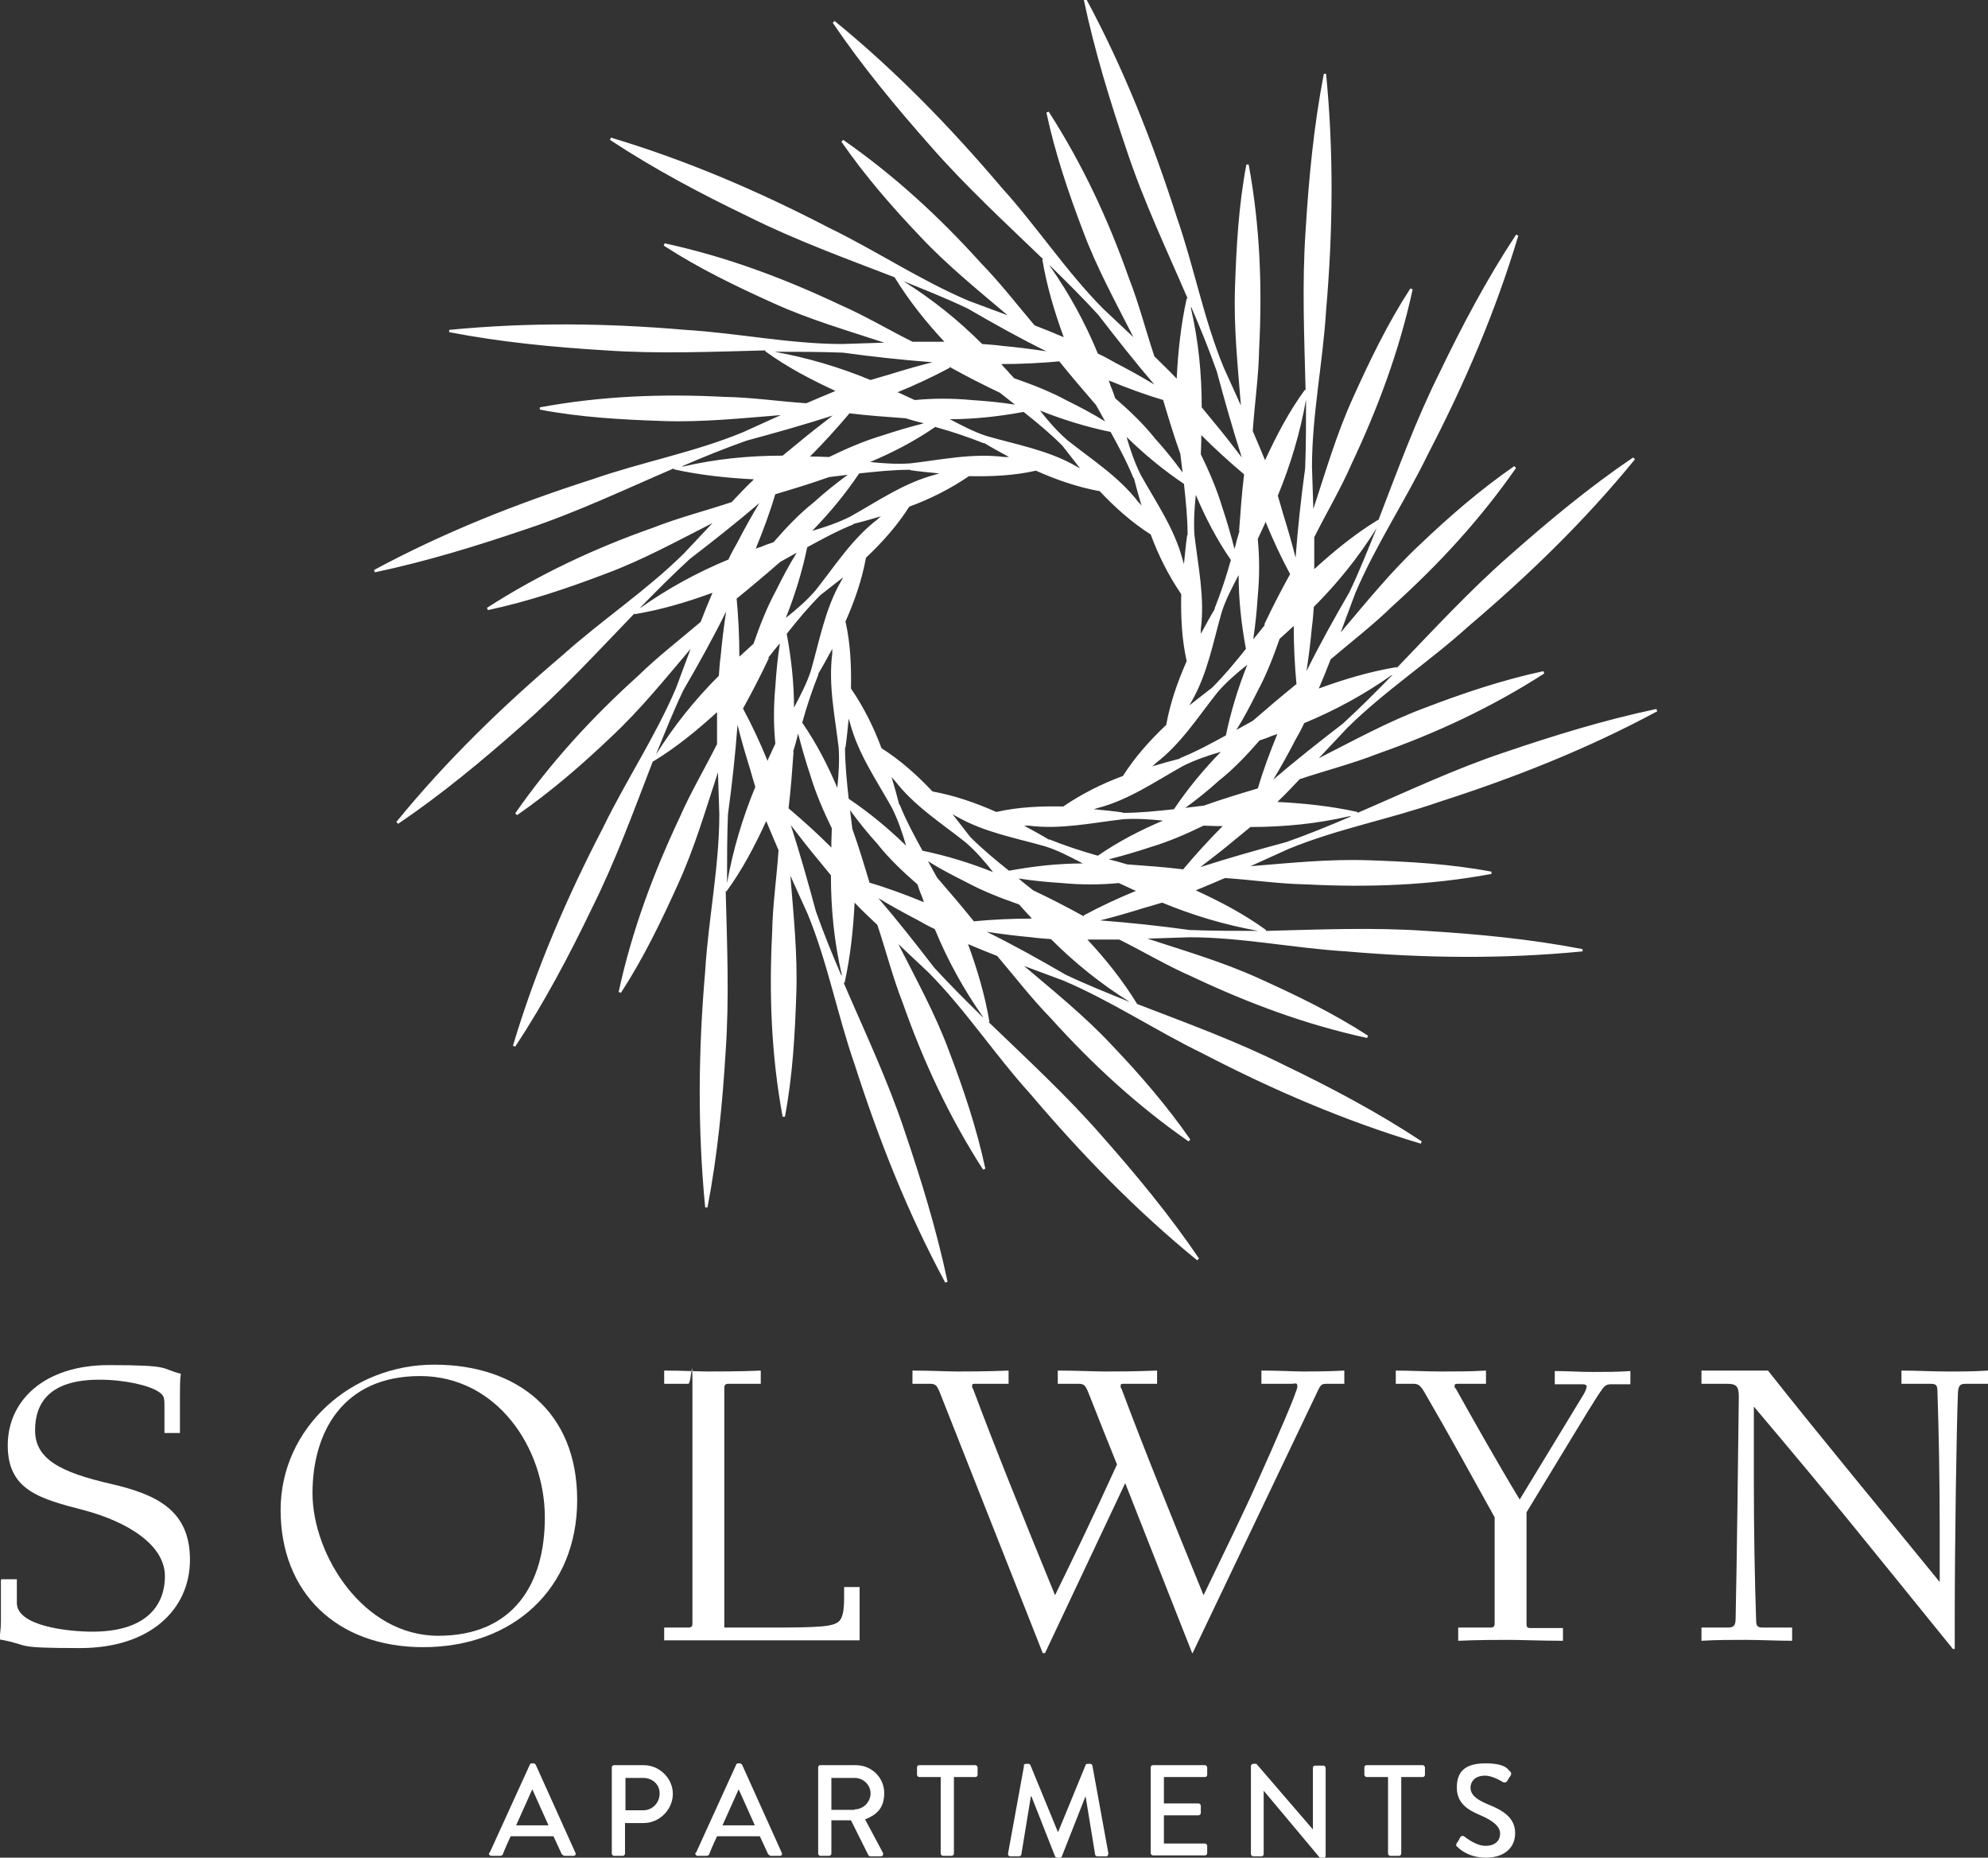 <?xml version="1.0" encoding="UTF-8"?>
<svg id="Layer_1" xmlns="http://www.w3.org/2000/svg" version="1.1" viewBox="0 0 436.4 407.7">
  <rect x="0" y="0" width="436.4" height="407.7" fill="#333333" stroke="none"/>
  <!-- Generator: Adobe Illustrator 29.1.0, SVG Export Plug-In . SVG Version: 2.1.0 Build 142)  -->
  <path d="M277.9,204.3v-.2c-4.8-3.5-10-6.2-15.4-8.7,2.2-.9,4.3-1.8,6.4-2.7,6,.4,12,1.3,18,1.4,13.6.7,27,.2,40.5-2.3v-.5c-9-1.7-18-2.2-27-2.5-8.6-.3-17.2.6-25.9,1.3,2.8-1.3,5.6-2.5,8.4-3.8,10.7-4.4,22.1-6.5,33-10.3,16.5-5.3,32.5-11.6,47.9-19.9l-.2-.5c-11.4,2.4-22.4,5.8-33.3,9.5-11.1,3.7-21.6,8.7-32.3,13.3v-.2c-5.9-1.3-11.7-1.9-17.6-2.2,1.7-1.6,3.3-3.3,4.9-5,5.7-1.9,11.6-3.4,17.2-5.6,12.8-4.5,25-10.2,36.5-17.6l-.2-.5c-8.9,1.9-17.5,4.8-25.9,8-8.1,3-15.7,7.2-23.4,11.1,2.1-2.2,4.2-4.5,6.3-6.7,8.2-8.1,18-14.5,26.5-22.2,13.2-11.2,25.6-23.2,36.6-36.7l-.4-.4c-9.6,6.5-18.5,13.9-27.1,21.5-8.8,7.7-16.7,16.3-24.8,24.7v-.2c-6,1-11.6,2.7-17.1,4.7.9-2.1,1.8-4.3,2.6-6.4,4.6-3.9,9.4-7.6,13.7-11.8,10.1-9.1,19.2-19,27-30.2l-.4-.4c-7.5,5.2-14.3,11.1-20.8,17.3-6.3,5.9-11.7,12.6-17.3,19.2,1.1-2.9,2.1-5.7,3.2-8.6,4.5-10.6,11-20.3,16-30.6,8-15.4,14.8-31.2,19.8-47.9l-.5-.2c-6.4,9.7-11.8,19.9-16.8,30.3-5.2,10.4-9.2,21.4-13.4,32.3h-.1c-5.1,3.1-9.6,6.8-14,10.8,0-2.3,0-4.6,0-7,2.7-5.4,5.8-10.6,8.2-16.1,5.8-12.3,10.5-24.9,13.4-38.3l-.5-.2c-5,7.7-8.9,15.8-12.6,24-3.6,7.9-6,16.2-8.7,24.4-.1-3.1-.2-6.1-.3-9.2,0-11.5,2.4-22.9,3.1-34.4,1.5-17.3,1.7-34.5,0-51.9h-.5c-2.2,11.4-3.3,22.9-4,34.4-.8,11.6-.3,23.3,0,35h-.2c-3.5,4.8-6.2,10-8.7,15.4-.9-2.2-1.8-4.3-2.7-6.4.4-6,1.3-12,1.4-18,.7-13.6.2-27-2.3-40.5h-.5c-1.7,9-2.2,18-2.5,27-.3,8.6.6,17.2,1.3,25.9-1.3-2.8-2.5-5.6-3.8-8.4-4.4-10.7-6.5-22.1-10.3-33-5.3-16.5-11.6-32.5-19.9-47.9l-.5.2c2.4,11.4,5.8,22.4,9.5,33.3,3.7,11.1,8.7,21.6,13.3,32.3h-.2c-1.3,5.9-1.9,11.7-2.2,17.6-1.6-1.7-3.3-3.3-4.9-4.9-1.9-5.7-3.4-11.6-5.6-17.2-4.5-12.8-10.2-25-17.6-36.5l-.5.2c1.9,8.9,4.8,17.5,8,25.9,3,8.1,7.2,15.7,11.1,23.4-2.2-2.1-4.5-4.2-6.7-6.3-8.1-8.2-14.5-18-22.2-26.5-11.2-13.2-23.2-25.6-36.7-36.6l-.4.4c6.5,9.6,13.9,18.5,21.5,27.1,7.7,8.8,16.3,16.7,24.7,24.8h-.2c1,6,2.7,11.6,4.7,17.1-2.1-.9-4.3-1.8-6.4-2.6-3.9-4.6-7.6-9.4-11.8-13.7-9.1-10.1-19-19.2-30.2-27l-.4.4c5.2,7.5,11.1,14.3,17.3,20.8,5.9,6.3,12.6,11.7,19.2,17.3-2.9-1.1-5.7-2.1-8.6-3.2-10.6-4.5-20.3-11-30.6-16-15.4-8-31.2-14.8-47.9-19.8l-.2.5c9.7,6.4,19.9,11.8,30.3,16.8,10.4,5.2,21.4,9.2,32.3,13.4h-.1c3.2,5.2,6.9,9.8,10.9,14.1-2.3,0-4.6,0-7,0-5.4-2.7-10.6-5.8-16.1-8.2-12.3-5.8-24.9-10.5-38.3-13.4l-.2.5c7.7,5,15.8,8.9,24,12.6,7.9,3.6,16.2,6,24.4,8.7-3.1.1-6.1.2-9.2.3-11.5,0-22.9-2.4-34.4-3.1-17.3-1.5-34.5-1.7-51.9,0v.5c11.4,2.2,22.9,3.3,34.4,4,11.6.8,23.3.3,35,0v.2c4.8,3.5,10,6.2,15.4,8.7-2.2.9-4.3,1.8-6.4,2.7-6-.4-12-1.3-18-1.4-13.6-.7-27-.2-40.5,2.3v.5c9,1.7,18,2.2,27,2.5,8.6.3,17.2-.6,25.9-1.3-2.8,1.3-5.6,2.5-8.4,3.8-10.7,4.4-22.1,6.5-33,10.3-16.5,5.3-32.5,11.6-47.9,19.9l.2.5c11.4-2.4,22.4-5.8,33.3-9.5,11.1-3.7,21.6-8.7,32.3-13.3v.2c5.9,1.3,11.7,1.9,17.6,2.2-1.7,1.6-3.3,3.3-4.9,5-5.7,1.9-11.6,3.4-17.2,5.6-12.8,4.5-25,10.2-36.5,17.6l.2.5c8.9-1.9,17.5-4.8,25.9-8,8.1-3,15.7-7.2,23.4-11.1-2.1,2.2-4.2,4.5-6.3,6.7-8.2,8.1-17.9,14.5-26.5,22.2-13.2,11.2-25.6,23.2-36.6,36.7l.4.4c9.6-6.5,18.5-13.9,27.1-21.5,8.8-7.7,16.7-16.3,24.8-24.7v.2c6-1,11.6-2.7,17.1-4.7-.9,2.1-1.8,4.3-2.6,6.4-4.6,3.9-9.4,7.6-13.7,11.8-10.1,9.1-19.2,19-27,30.2l.4.4c7.5-5.2,14.3-11.1,20.8-17.3,6.3-5.9,11.7-12.6,17.3-19.2-1.1,2.9-2.1,5.7-3.2,8.6-4.5,10.6-11,20.3-16,30.6-8,15.4-14.8,31.2-19.8,47.9l.5.2c6.4-9.7,11.8-19.9,16.8-30.3,5.2-10.4,9.2-21.4,13.4-32.3h.1c5.1-3.1,9.6-6.8,14-10.8,0,2.3,0,4.6,0,7-2.7,5.4-5.8,10.6-8.2,16.1-5.8,12.3-10.5,24.9-13.4,38.3l.5.2c5-7.7,8.9-15.8,12.6-24,3.6-7.9,6-16.2,8.7-24.4.1,3.1.2,6.1.3,9.2,0,11.5-2.4,22.9-3.1,34.4-1.5,17.3-1.7,34.5,0,51.9h.5c2.2-11.4,3.3-22.9,4-34.4.8-11.6.3-23.3,0-35h.2c3.5-4.8,6.2-10,8.7-15.4.9,2.2,1.8,4.3,2.7,6.4-.4,6-1.3,12-1.4,18-.7,13.6-.2,27,2.3,40.5h.5c1.7-9,2.2-18,2.5-27,.3-8.6-.6-17.2-1.3-25.9,1.3,2.8,2.5,5.6,3.8,8.4,4.4,10.7,6.5,22.1,10.3,33,5.3,16.5,11.6,32.5,19.9,47.9l.5-.2c-2.4-11.4-5.8-22.4-9.5-33.3-3.7-11.1-8.7-21.6-13.3-32.3h.2c1.3-5.9,1.9-11.7,2.2-17.6,1.6,1.7,3.3,3.3,5,4.9,1.9,5.7,3.4,11.6,5.6,17.2,4.5,12.8,10.2,25,17.6,36.5l.5-.2c-1.9-8.9-4.8-17.5-8-25.9-3-8.1-7.2-15.7-11.1-23.4,2.2,2.1,4.5,4.2,6.7,6.3,8.1,8.2,14.5,18,22.2,26.5,11.2,13.2,23.2,25.6,36.7,36.6l.4-.4c-6.5-9.6-13.9-18.5-21.5-27.1-7.7-8.8-16.3-16.7-24.7-24.8h.2c-1-6-2.7-11.6-4.7-17.1,2.1.9,4.3,1.8,6.4,2.6,3.9,4.6,7.6,9.4,11.8,13.7,9.1,10.1,19,19.2,30.2,27l.4-.4c-5.2-7.5-11.1-14.3-17.3-20.8-5.9-6.3-12.6-11.7-19.2-17.3,2.9,1.1,5.7,2.1,8.6,3.2,10.6,4.5,20.3,11,30.6,16,15.4,8,31.2,14.8,47.9,19.8l.2-.5c-9.7-6.4-19.9-11.8-30.3-16.8-10.4-5.2-21.4-9.2-32.3-13.4h.1c-3.2-5.2-6.9-9.8-10.9-14.1,2.3,0,4.6,0,7,0,5.4,2.7,10.6,5.8,16.1,8.2,12.3,5.8,24.9,10.5,38.3,13.4l.2-.5c-7.7-5-15.8-8.9-24-12.6-7.9-3.6-16.2-6-24.4-8.7,3.1-.1,6.1-.2,9.2-.3,11.5,0,22.9,2.4,34.4,3.1,17.3,1.5,34.5,1.7,51.9,0v-.5c-11.4-2.2-22.9-3.3-34.4-4-11.6-.8-23.3-.3-35,0ZM259.8,190.8c-4.1-.5-8.3-.8-12.4-1.1-1.3-.4-2.7-.8-4-1.1,3.1-.8,6.2-1.7,9.2-2.7,4-1.2,7.9-2.9,11.6-4.7,1,0,1.9.1,2.9.1.4,0,.9,0,1.3,0-3,3-5.9,6.2-8.6,9.4ZM174.3,155.3c0-5.4-.6-10.8-1.6-16.2,2.3-2.9,4.7-5.8,7.4-8.5,1.7-1.3,3.3-2.6,5-3.9-.2.3-.3.6-.5.9-3.5,6.1-4.7,13-6.6,19.6-.9,2.8-2.3,5.4-3.7,8.1ZM271.9,126.2c0,5.4.6,10.8,1.6,16.2-2.3,2.9-4.7,5.8-7.4,8.5-1.7,1.3-3.3,2.6-5,3.9.2-.3.3-.6.5-.9,3.5-6.1,4.7-13,6.6-19.6.9-2.8,2.3-5.4,3.7-8.1ZM230.3,184.3c-1.8-1.1-3.7-2.1-5.5-3.1.3,0,.7,0,1,0,7,.9,13.8-.6,20.7-1.4,2.9-.2,5.9,0,8.8.3-5,2.1-9.8,4.6-14.3,7.7-3.6-1-7.2-2.2-10.7-3.6ZM193.5,164.2c-1.7-4.6-3.9-9-6.7-13.1.1-4.9-.1-9.8-1.2-14.7,2-4.5,3.6-9.1,4.5-14,3.6-3.4,6.9-7.1,9.5-11.2,4.6-1.7,9-3.9,13.1-6.7,4.9.1,9.8-.1,14.7-1.2,4.5,2,9.1,3.6,14,4.5,3.4,3.6,7.1,6.9,11.2,9.5,1.7,4.6,3.9,9,6.7,13.1-.1,4.9.1,9.8,1.2,14.7-2,4.5-3.6,9.1-4.5,14-3.6,3.4-6.9,7.1-9.5,11.2-4.6,1.7-9,3.9-13.1,6.7-4.9-.1-9.8.1-14.7,1.2-4.5-2-9.1-3.6-14-4.5-3.4-3.6-7.1-6.9-11.2-9.5ZM246.4,178.3c-2.1-.3-4.2-.5-6.3-.7.3-.1.7-.2,1-.3,6.8-1.8,12.5-5.8,18.6-9.2,2.6-1.3,5.5-2.3,8.3-3.1-3.8,3.9-7.2,8-10.3,12.6-3.7.4-7.5.8-11.2.8ZM259,166.5c-2,.5-4.1,1.1-6.1,1.7.3-.2.5-.4.8-.7,5.6-4.3,9.3-10.2,13.6-15.6,1.9-2.2,4.2-4.2,6.5-6-2,5-3.6,10.2-4.7,15.5-3.3,1.8-6.6,3.6-10.1,5ZM266.7,133.6c-1.1,1.8-2.1,3.7-3.1,5.5,0-.3,0-.7,0-1,.9-7-.6-13.8-1.4-20.7-.2-2.9,0-5.9.3-8.8,2.1,5,4.6,9.8,7.7,14.3-1,3.6-2.2,7.2-3.6,10.7ZM260.6,117.5c-.3,2.1-.5,4.2-.7,6.3-.1-.3-.2-.7-.3-1-1.8-6.8-5.8-12.5-9.2-18.6-1.3-2.6-2.3-5.5-3.1-8.3,3.9,3.8,8,7.2,12.6,10.3.4,3.7.8,7.5.8,11.2ZM248.9,104.9c.5,2,1.1,4.1,1.7,6.1-.2-.3-.4-.5-.7-.8-4.3-5.6-10.2-9.3-15.6-13.6-2.2-1.9-4.2-4.2-6-6.5,5,2,10.2,3.6,15.5,4.7,1.8,3.3,3.6,6.6,5,10.1ZM233.2,97.8c1.3,1.7,2.6,3.3,3.9,5-.3-.2-.6-.3-.9-.5-6.1-3.5-13-4.7-19.6-6.6-2.8-.9-5.4-2.3-8.1-3.7,5.4,0,10.8-.6,16.2-1.6,2.9,2.3,5.8,4.7,8.5,7.4ZM216,97.2c1.8,1.1,3.7,2.1,5.5,3.1-.3,0-.7,0-1,0-7-.9-13.8.6-20.7,1.4-2.9.2-5.9,0-8.8-.3,5-2.1,9.8-4.6,14.3-7.7,3.6,1,7.2,2.2,10.7,3.6ZM199.9,103.2c2.1.3,4.2.5,6.3.7-.3.1-.7.2-1,.3-6.8,1.8-12.5,5.8-18.6,9.2-2.6,1.3-5.5,2.3-8.3,3.1,3.8-3.9,7.2-8,10.3-12.6,3.7-.4,7.5-.8,11.2-.8ZM187.3,115c2-.5,4.1-1.1,6.1-1.7-.3.2-.5.4-.8.7-5.6,4.3-9.3,10.2-13.6,15.6-1.9,2.2-4.2,4.2-6.5,6,2-5,3.6-10.2,4.7-15.5,3.3-1.8,6.6-3.6,10.1-5ZM179.6,147.9c1.1-1.8,2.1-3.7,3.1-5.5,0,.3,0,.7,0,1-.9,7,.6,13.8,1.4,20.7.2,2.9,0,5.9-.3,8.8-2.1-5-4.6-9.8-7.7-14.3,1-3.6,2.2-7.2,3.6-10.7ZM185.6,164c.3-2.1.5-4.2.7-6.3.1.3.2.7.3,1,1.8,6.8,5.8,12.5,9.2,18.6,1.3,2.6,2.3,5.5,3.1,8.3-3.9-3.8-8-7.2-12.6-10.3-.4-3.7-.8-7.5-.8-11.2ZM197.4,176.6c-.5-2-1.1-4.1-1.7-6.1.2.3.4.5.7.8,4.3,5.6,10.2,9.3,15.6,13.6,2.2,1.9,4.2,4.2,6,6.5-5-2-10.2-3.6-15.5-4.7-1.8-3.3-3.6-6.6-5-10.1ZM213,183.7c-1.3-1.7-2.6-3.3-3.9-5,.3.2.6.3.9.5,6.1,3.5,13,4.7,19.6,6.6,2.8.9,5.4,2.3,8.1,3.7-5.4,0-10.8.6-16.2,1.6-2.9-2.3-5.8-4.7-8.5-7.4ZM276.2,173c-4,1.2-8,2.4-11.9,3.8-1.4.2-2.7.3-4.1.5,2.6-1.9,5.1-3.9,7.4-6,3.3-2.6,6.2-5.7,8.9-8.8.9-.3,1.8-.6,2.7-1,.4-.1.8-.3,1.2-.4-1.6,3.9-3.1,7.9-4.3,12ZM284.5,150.2c-3.2,2.6-6.4,5.3-9.5,8-1.2.7-2.4,1.3-3.6,2,1.7-2.7,3.2-5.6,4.6-8.4,2-3.7,3.5-7.6,4.9-11.6.7-.6,1.4-1.3,2.1-1.9.3-.3.6-.6,1-.9,0,4.3.2,8.5.6,12.8ZM277.7,137.1c-.9,1.1-1.7,2.2-2.6,3.2.5-3.2.8-6.4,1-9.5.4-4.2.4-8.4,0-12.5.4-.9.8-1.7,1.2-2.6.2-.4.4-.8.5-1.2,1.6,3.9,3.4,7.8,5.4,11.5-2,3.6-3.9,7.3-5.7,11.1ZM272.1,116.5c-.4,1.3-.8,2.7-1.1,4-.8-3.1-1.7-6.2-2.7-9.2-1.2-4-2.9-7.9-4.7-11.6,0-1,.1-1.9.1-2.9,0-.4,0-.9,0-1.3,3,3,6.2,5.9,9.4,8.6-.5,4.1-.8,8.3-1.1,12.4ZM255.3,87.7c1.2,4,2.4,8,3.8,11.9.2,1.4.3,2.7.5,4.1-1.9-2.6-3.9-5.1-6-7.4-2.6-3.3-5.7-6.2-8.8-8.9-.3-.9-.6-1.8-1-2.7-.1-.4-.3-.8-.4-1.2,3.9,1.6,7.9,3.1,12,4.3ZM232.6,79.4c2.6,3.2,5.3,6.4,8,9.5.7,1.2,1.3,2.4,2,3.6-2.7-1.7-5.6-3.2-8.4-4.6-3.7-2-7.6-3.5-11.6-4.9-.6-.7-1.3-1.4-1.9-2.1-.3-.3-.6-.6-.9-1,4.3,0,8.5-.2,12.8-.6ZM208.4,80.5c3.6,2,7.3,3.9,11.1,5.7,1.1.9,2.2,1.7,3.3,2.6-3.2-.5-6.4-.8-9.5-1-4.2-.4-8.4-.4-12.5,0-.9-.4-1.7-.8-2.6-1.2-.4-.2-.8-.4-1.2-.5,3.9-1.6,7.8-3.4,11.5-5.4ZM186.4,90.7c4.1.5,8.3.8,12.4,1.1,1.3.4,2.7.8,4,1.1-3.1.8-6.2,1.7-9.2,2.7-4,1.2-7.9,2.9-11.6,4.7-1,0-1.9-.1-2.9-.1-.4,0-.9,0-1.3,0,3-3,5.9-6.2,8.6-9.4ZM170.1,108.5c4-1.2,8-2.4,11.9-3.8,1.4-.2,2.7-.3,4.1-.5-2.6,1.9-5.1,3.9-7.4,6-3.3,2.6-6.2,5.7-8.9,8.8-.9.3-1.8.6-2.7,1-.4.1-.8.3-1.2.4,1.6-3.9,3.1-7.9,4.3-12ZM161.8,131.3c3.2-2.6,6.4-5.3,9.5-8,1.2-.7,2.4-1.3,3.6-2-1.7,2.7-3.2,5.6-4.6,8.4-2,3.7-3.5,7.6-4.9,11.6-.7.6-1.4,1.3-2.1,1.9-.3.3-.6.6-1,.9,0-4.3-.2-8.5-.6-12.8ZM168.6,144.4c.9-1.1,1.7-2.2,2.6-3.2-.5,3.2-.8,6.4-1,9.5-.4,4.2-.4,8.4,0,12.5-.4.9-.8,1.7-1.2,2.6-.2.4-.4.8-.5,1.2-1.6-3.9-3.4-7.8-5.4-11.5,2-3.6,3.9-7.3,5.7-11.1ZM174.1,165c.4-1.3.8-2.7,1.1-4,.8,3.1,1.7,6.2,2.7,9.2,1.2,4,2.9,7.9,4.7,11.6,0,1-.1,1.9-.1,2.9,0,.4,0,.9,0,1.3-3-3-6.2-5.9-9.4-8.6.5-4.1.8-8.3,1.1-12.4ZM190.9,193.8c-1.2-4-2.4-8-3.8-11.9-.2-1.4-.3-2.7-.5-4.1,1.9,2.6,3.9,5.1,6,7.4,2.6,3.3,5.7,6.2,8.8,8.9.3.9.6,1.8,1,2.7.1.4.3.8.4,1.2-3.9-1.6-7.9-3.1-12-4.3ZM213.7,202.1c-2.6-3.2-5.3-6.4-8-9.5-.7-1.2-1.3-2.4-2-3.6,2.7,1.7,5.6,3.2,8.4,4.6,3.7,2,7.6,3.5,11.6,4.9.6.7,1.3,1.4,1.9,2.1.3.3.6.6.9,1-4.3,0-8.5.2-12.8.6ZM237.9,201.1c-3.6-2-7.3-3.9-11.1-5.7-1.1-.9-2.2-1.7-3.2-2.6,3.2.5,6.4.8,9.5,1,4.2.4,8.4.4,12.5,0,.9.4,1.7.8,2.6,1.2.4.2.8.4,1.2.5-3.9,1.6-7.8,3.4-11.5,5.4ZM296.5,179.2c-4.6,2-9.3,3.9-14.1,5.6-6.3,1.7-12.7,3.5-18.9,5.5,2.6-2,5.2-4,7.7-6.1,1.1-.9,2.2-1.8,3.3-2.7,7.3,0,14.6-.7,21.9-2.4ZM305.6,148.2c-3.5,3.6-7.1,7.2-10.8,10.6-5.2,4-10.4,8.1-15.3,12.3,1.7-2.8,3.3-5.7,4.8-8.6.7-1.2,1.4-2.5,2-3.8,6.8-2.8,13.2-6.3,19.3-10.6ZM302.2,115.9c-1.9,4.7-3.8,9.5-6,14.1-3.3,5.7-6.5,11.4-9.4,17.3.5-3.3.9-6.5,1.2-9.8.2-1.4.3-2.9.4-4.3,5.2-5.2,9.8-10.9,13.8-17.3ZM286.7,87.7c0,5.1,0,10.1-.2,15.1-.9,6.5-1.6,13-2.1,19.6-.8-3.2-1.7-6.3-2.7-9.5-.4-1.4-.8-2.8-1.2-4.1,2.8-6.8,4.9-13.8,6.2-21.1ZM261.5,67.4c2,4.6,3.9,9.3,5.6,14.1,1.7,6.3,3.5,12.7,5.5,18.9-2-2.6-4-5.2-6.1-7.7-.9-1.1-1.8-2.2-2.7-3.3,0-7.3-.7-14.6-2.4-21.9ZM230.5,58.3c3.6,3.5,7.2,7.1,10.6,10.8,4,5.2,8.1,10.4,12.3,15.3-2.8-1.7-5.7-3.3-8.6-4.8-1.2-.7-2.5-1.4-3.8-2-2.8-6.8-6.3-13.2-10.6-19.3ZM198.3,61.7c4.7,1.9,9.5,3.8,14.1,6,5.7,3.3,11.4,6.5,17.3,9.4-3.3-.5-6.5-.9-9.8-1.2-1.4-.2-2.9-.3-4.3-.4-5.2-5.2-10.9-9.8-17.3-13.8ZM170,77.2c5.1,0,10.1,0,15.1.2,6.5.9,13,1.6,19.6,2.1-3.2.8-6.3,1.7-9.5,2.7-1.4.4-2.8.8-4.1,1.2-6.8-2.8-13.8-4.9-21.1-6.2ZM149.8,102.3c4.6-2,9.3-3.9,14.1-5.6,6.3-1.7,12.7-3.5,18.9-5.5-2.6,2-5.2,4-7.7,6.1-1.1.9-2.2,1.8-3.3,2.7-7.3,0-14.6.7-21.9,2.4ZM140.6,133.3c3.5-3.6,7.1-7.2,10.8-10.6,5.2-4,10.4-8.1,15.3-12.3-1.7,2.8-3.3,5.7-4.8,8.6-.7,1.2-1.4,2.5-2,3.8-6.8,2.8-13.2,6.3-19.3,10.6ZM144,165.6c1.9-4.7,3.8-9.5,6-14.1,3.3-5.7,6.5-11.4,9.4-17.3-.5,3.3-.9,6.5-1.2,9.8-.2,1.4-.3,2.9-.4,4.3-5.2,5.2-9.8,10.9-13.8,17.3ZM159.6,193.8c0-5.1,0-10.1.2-15.1.9-6.5,1.6-13,2.1-19.6.8,3.2,1.7,6.3,2.7,9.5.4,1.4.8,2.8,1.2,4.1-2.8,6.8-4.9,13.8-6.2,21.1ZM184.7,214.1c-2-4.6-3.9-9.3-5.6-14.1-1.7-6.3-3.5-12.7-5.5-18.9,2,2.6,4,5.2,6.1,7.7.9,1.1,1.8,2.2,2.7,3.3,0,7.3.7,14.6,2.4,21.9ZM215.7,223.2c-3.6-3.5-7.2-7.1-10.6-10.8-4-5.2-8.1-10.4-12.3-15.3,2.8,1.7,5.7,3.3,8.6,4.8,1.2.7,2.5,1.4,3.8,2,2.8,6.8,6.3,13.2,10.6,19.3ZM248,219.9c-4.7-1.9-9.5-3.8-14.1-6-5.7-3.3-11.4-6.5-17.3-9.4,3.3.5,6.5.9,9.8,1.2,1.4.2,2.9.3,4.3.4,5.2,5.2,10.9,9.8,17.3,13.8ZM261.1,204.1c-6.5-.9-13-1.6-19.6-2.1,3.2-.8,6.3-1.7,9.5-2.7,1.4-.4,2.8-.8,4.1-1.2,6.8,2.8,13.8,4.9,21.1,6.2-5.1,0-10.1,0-15.1-.2Z" fill="#fff"/>
  <g>
    <path d="M107.5,406.6l8.8-19.3c0-.2.3-.3.5-.3h.3c.1,0,.4.1.5.3l8.7,19.3c.2.4,0,.7-.5.7h-1.8c-.3,0-.5-.2-.7-.4l-1.8-3.9h-9.4c-.6,1.3-1.2,2.6-1.7,3.9,0,.2-.3.4-.7.4h-1.8c-.4,0-.7-.4-.5-.7ZM120.4,400.6l-3.5-7.8h-.1l-3.5,7.8h7.2Z" fill="#fff"/>
    <path d="M134.3,387.9c0-.3.2-.5.5-.5h6.5c3.5,0,6.4,2.9,6.4,6.3s-2.9,6.4-6.4,6.4h-4.1v6.7c0,.3-.3.5-.5.5h-1.9c-.3,0-.5-.3-.5-.5v-18.9ZM141.2,397.3c2,0,3.6-1.6,3.6-3.7s-1.7-3.4-3.6-3.4h-3.9v7.1h3.9Z" fill="#fff"/>
    <path d="M152.8,406.6l8.8-19.3c0-.2.3-.3.5-.3h.3c.1,0,.4.1.5.3l8.7,19.3c.2.4,0,.7-.5.7h-1.8c-.3,0-.5-.2-.7-.4l-1.8-3.9h-9.4c-.6,1.3-1.2,2.6-1.7,3.9,0,.2-.3.4-.7.4h-1.8c-.4,0-.7-.4-.5-.7ZM165.7,400.6l-3.5-7.8h-.1l-3.5,7.8h7.2Z" fill="#fff"/>
    <path d="M179.6,387.9c0-.3.2-.5.5-.5h7.8c3.4,0,6.2,2.7,6.2,6.1s-1.7,4.8-4.2,5.8l3.9,7.3c.2.4,0,.8-.5.8h-2.2c-.2,0-.4-.1-.5-.3l-3.8-7.6h-4.3v7.3c0,.3-.3.5-.5.5h-1.9c-.3,0-.5-.3-.5-.5v-18.9ZM187.6,397.1c1.9,0,3.5-1.6,3.5-3.5s-1.6-3.4-3.5-3.4h-5.1v7h5.1Z" fill="#fff"/>
    <path d="M206.5,390h-4.7c-.3,0-.5-.3-.5-.5v-1.6c0-.3.2-.5.5-.5h12.3c.3,0,.5.3.5.5v1.6c0,.3-.2.5-.5.5h-4.7v16.8c0,.3-.3.5-.5.5h-1.9c-.3,0-.5-.3-.5-.5v-16.8Z" fill="#fff"/>
    <path d="M224.7,387.5c0-.2.3-.4.5-.4h.5c.2,0,.4.1.5.3l6,14.6h.1l6-14.6c0-.2.3-.3.5-.3h.5c.2,0,.5.2.5.4l3.5,19.2c0,.4-.1.7-.5.7h-1.9c-.3,0-.5-.2-.5-.4l-2.1-12.8h0l-5.2,13.2c0,.2-.2.3-.5.3h-.5c-.2,0-.4-.1-.5-.3l-5.2-13.2h-.1l-2.1,12.8c0,.2-.3.4-.5.4h-1.9c-.4,0-.6-.3-.5-.7l3.5-19.2Z" fill="#fff"/>
    <path d="M252.6,387.9c0-.3.2-.5.5-.5h11.4c.3,0,.5.3.5.5v1.6c0,.3-.2.5-.5.5h-9v5.8h7.6c.3,0,.5.3.5.5v1.6c0,.3-.3.5-.5.5h-7.6v6.2h9c.3,0,.5.3.5.5v1.6c0,.3-.2.5-.5.5h-11.4c-.3,0-.5-.3-.5-.5v-18.9Z" fill="#fff"/>
    <path d="M274.6,387.6c0-.3.3-.5.5-.5h.7l12.4,14.4h0v-13.5c0-.3.2-.5.5-.5h1.8c.3,0,.5.3.5.5v19.3c0,.3-.3.5-.5.5h-.7l-12.4-14.8h0v13.9c0,.3-.2.5-.5.5h-1.8c-.3,0-.5-.3-.5-.5v-19.3Z" fill="#fff"/>
    <path d="M304.7,390h-4.7c-.3,0-.5-.3-.5-.5v-1.6c0-.3.2-.5.5-.5h12.3c.3,0,.5.3.5.5v1.6c0,.3-.2.5-.5.5h-4.7v16.8c0,.3-.3.5-.5.5h-1.9c-.3,0-.5-.3-.5-.5v-16.8Z" fill="#fff"/>
    <path d="M319.8,404.5c.3-.4.5-.8.7-1.2s.7-.5,1-.2c.2.1,2.4,2,4.6,2s3.2-1.2,3.2-2.7-1.5-2.8-4.3-4c-2.9-1.2-5.2-2.7-5.2-6.1s1.7-5.3,6.3-5.3,5,1.5,5.3,1.7c.2.1.5.5.2,1-.2.3-.5.7-.7,1.1-.2.4-.6.5-1,.3-.2-.1-2.2-1.4-3.9-1.4-2.4,0-3.2,1.5-3.2,2.6,0,1.6,1.3,2.6,3.6,3.6,3.3,1.3,6.2,2.9,6.2,6.4s-2.7,5.4-6.4,5.4-5.7-1.8-6.2-2.3c-.3-.2-.5-.4-.2-.9Z" fill="#fff"/>
  </g>
  <g>
    <path d="M.3,346.6h3.4v5.2c0,5.1,11.3,6.3,16.6,6.3,11.4,0,15.9-5.4,15.9-12.2s-8.1-11.9-17.9-14.5c-9.7-2.5-16.6-4.4-16.6-14.2s8-17.6,22.1-17.6,11.2.7,15.9,1.9c-.2,1.2-.2,3.2-.2,4.8v8.2h-3.4v-5.8c0-1.7,0-2.4-1.2-3.2-2-1.4-7.4-2.7-13.1-2.7-10.7,0-14.1,4.9-14.1,11.1s5.3,9.2,16.8,11.8c9.8,2.3,17.2,5.7,17.2,16.6s-8.7,19.4-24.1,19.4-10.5-.6-17.7-1.9c0-.5.3-2.2.3-3.9v-9.1Z" fill="#fff"/>
    <path d="M92.9,361.5c-19,0-31.3-12-31.3-30.1s15.6-31.9,33.7-31.9,31.4,10.2,31.4,29.7-14.1,32.3-33.8,32.3ZM119.6,333c0-15.2-10.5-31-27.4-31s-23.6,12.3-23.6,25.7,11,31.3,27.6,31.3,23.4-11.5,23.4-25.9Z" fill="#fff"/>
    <path d="M145.8,360.1v-2.9h5.3c.7,0,.9-.3.9-.9,0-8.2,0-14.9,0-24.6s0-18.1,0-27.1-.2-.9-.9-.9h-5.3v-2.9c4.2,0,7.4.2,9.5.2s7.5,0,11.7-.2v2.9h-7.1c-.7,0-.9.3-.9.9,0,9,0,15.5,0,24.7s0,20.8,0,27.9h9.7c11.5,0,14.2-.2,15.5-1.4.8-.8,1.1-2.4,1.1-5.2v-2.3h3.4v11.7h-43Z" fill="#fff"/>
    <path d="M261.7,362.8l-14.7-37.3-17.6,37.3h-.5l-22.4-56.7c-.8-2.1-1.1-2.4-2.4-2.4h-3.8v-2.9c4.3,0,7.4.2,9.8.2s6.3,0,11.3-.2v2.9h-7.2c-.6,0-.8,0-.8.4s0,.5.2.7c4.7,12.6,10.6,27.2,18,45.3,4.2-8.6,7.9-16.2,13.6-28.7-2-5-4-9.9-6.1-15.3-.8-2.1-1.1-2.4-2.4-2.4h-4.5v-2.9c4.3,0,8.1.2,10.4.2s6.3,0,11.4-.2v2.9h-7.2c-.6,0-.8,0-.8.4s0,.5.2.7c4.7,12.6,10.6,27.2,18,45.3,4.7-9.8,8.7-17.9,11.6-24.4,4.6-10.2,9-20.4,9-21.4s-.5-.6-1.3-.6h-6.6v-2.9c4.1,0,7.2.2,9.2.2s5,0,9-.2v2.9h-3.9c-1,0-1.3.2-1.9,1.5l-27.5,57.6h-.5Z" fill="#fff"/>
    <path d="M343.1,360.1c-4.2,0-9.6-.2-11.7-.2s-7.2,0-11.3.2v-2.9h7.1c.7,0,.9-.3.9-.9,0-4.1,0-7.3,0-11.2s0-8.2,0-12.1c-5-9-9.8-17.8-15.5-27.6-.9-1.5-1.4-1.7-2.4-1.7h-3.8v-2.9c3.3,0,6.6.2,9.9.2s6.5,0,9.9-.2v2.9h-6.1c-.5,0-.8,0-.8.5s.2.4.3.6c3.4,6.1,9.2,16.4,14,24.3l14.1-23.2c.3-.5.6-1.3.6-1.6s-.3-.5-.9-.5h-6.1v-2.9c2.7,0,5.5.2,8.3.2s5.6,0,8.3-.2v2.9h-4.1c-1.4,0-1.6.3-3,2.4-3,4.7-4.6,7.5-15.7,25.7,0,4.3,0,8.3,0,12.2,0,10.8,0,11.1,0,12s0,1.2.9,1.2h7.1v2.9Z" fill="#fff"/>
    <path d="M428.7,361.9c-20.3-25-25.1-31.2-43.7-53.2,0,6.3,0,11.9,0,16.7,0,10.7.2,21.3.5,30.2,0,1.4.4,1.6,1.6,1.6h6.3v2.9c-3.4,0-6.8-.2-10.2-.2s-6.4,0-9.7.2v-2.9h5.7c1.2,0,1.8-.2,1.8-2,.3-14.4.5-32.5.7-48.7,0-2.3-.6-2.8-2.6-2.8h-5.6v-2.9c3.4,0,6.1,0,7.8,0s3.8,0,6.8,0c12.1,15.3,25.5,31.4,37.7,46.4,0-4.4,0-8.1,0-11.7,0-10.7-.2-21.3-.5-30.2,0-1.4-.4-1.6-1.6-1.6h-6.3v-2.9c3.4,0,6.8.2,10.2.2s5.5,0,8.8-.2v2.9h-4.8c-1.2,0-1.7.2-1.8,2-.3,7.3-.7,32.4-.7,49.8v6.4h-.4Z" fill="#fff"/>
  </g>
</svg>